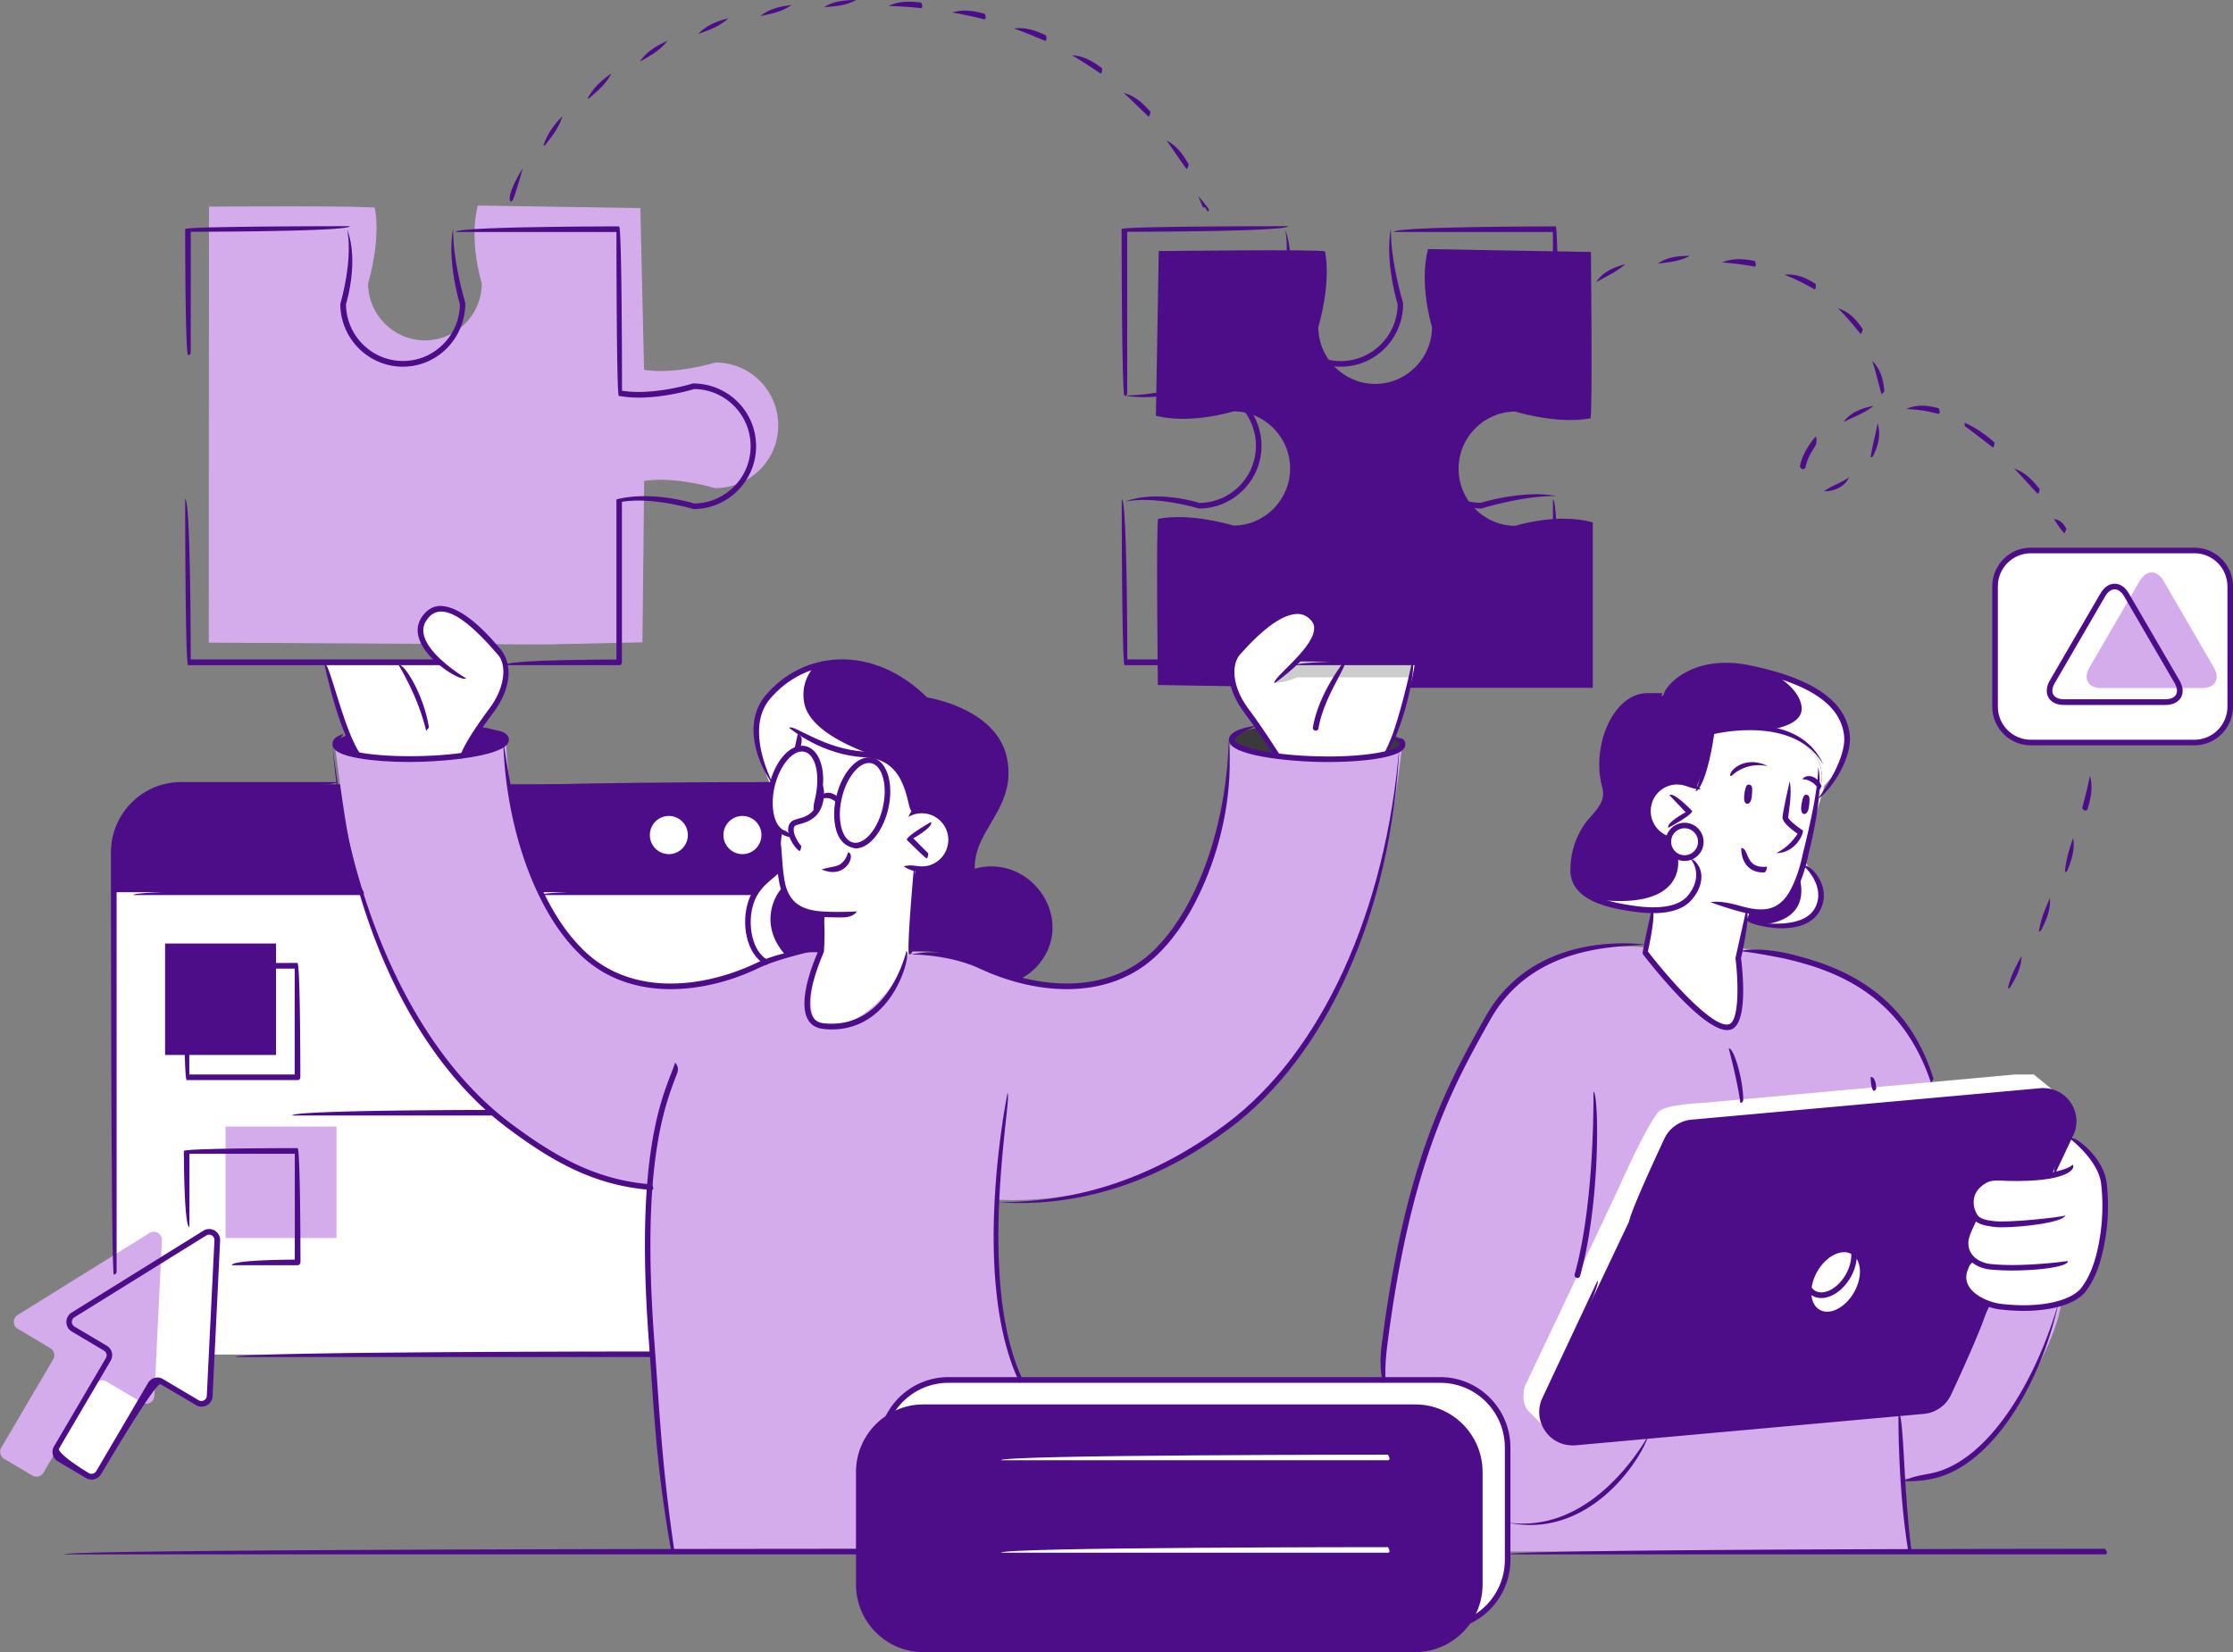 <svg xmlns="http://www.w3.org/2000/svg" width="427" height="316" fill="none"><rect width="100%" height="100%" fill="#808080" stroke="none"/><path fill="#fff" d="M419.526 142.202H388.96c-3.862 0-7.015-3.147-7.015-7.028v-23.036c0-3.881 3.132-7.028 7.015-7.028h30.566c3.862 0 6.994 3.147 6.994 7.028v23.036c0 3.881-3.132 7.028-6.994 7.028Zm-79.901-2.685s-10.126-1.448-12.047.461c0 0-2.004 8.854-2.902 9.861 0 0 .501.902-1.482 0-1.984-.902-8.978.377-8.978.377l-1.92 10.868-7.245 10.658s5.741 2.79 10 2.14c0 0 1.462-.336.961 1.426-.501 1.763-3.048 12.001-3.048 12.001s4.447 8.958 5.094 8.958c.626 0 3.194 1.28 4.447 1.91 1.273.629 4.468.629 5.721.629 1.273 0 6.367 0 6.367-1.28s2.548-4.469 1.9-5.748c-.626-1.28-3.173-8.959-3.173-8.959l-.543-1.405 1.127-5.161s-.208-1.28 1.838-.231c2.046 1.049 9.478 2.622 12.088-2.979 1.399-3.021-3.048-8.77-3.048-8.77l1.441-5.056 3.653-12.231-.626-8.309s-6.368-3.839-6.994-3.839c-.668.021-4.594 1.007-2.631 4.679ZM20.19 261.662l-8.603 14.665-.71 1.762.335.86 4.321 2.686 1.65.881 1.023.231 1.983-2.518 7.913-13.49 1.17-1.489.834-.903s2.15.462 1.942.672c-.209.231 5.282 3.126 5.282 3.126l1.629.629 1.127-.65.313-1.238.94-19.448-12.694-1.406-8.456 15.63Z"/><path fill="#fff" d="M154.352 163.119H21.922v95.962h132.43v-95.962Z"/><path fill="#4d0c88" d="M21.755 170.651h128.359l1.942-12.378-4.823-8.266H34.637s-10.189.545-12.569 10.322l-.313 10.322Z"/><path fill="#d4acec" d="M96.77 141.51s.501 18.399 6.41 28.763c5.908 10.364 11.316 17.875 23.55 18.379 12.235.482 19.918-7.364 30.608-6.63l17.224-.042s7.203.378 16.473 4.007c9.27 3.63 17.078 2.958 20.628 1.595 3.549-1.364 8.08-2.266 13.153-9.882s7.412-15.021 8.226-18.588c.835-3.567 2.192-12.735 2.192-16.91 0 0 7.308 3.357 17.162 2.979 9.855-.377 13.112-.314 15.763-2.79 0 0-2.171 19.91-5.512 29.435-3.34 9.525-8.998 25.134-17.162 33.358-8.163 8.224-15.784 15.903-29.48 20.623-13.696 4.7-25.367 3.63-25.367 3.63s-.689 14.371.585 20.896 3.424 12.944 3.424 12.944l10.711 33.505h-76.895s-3.507-26.225-4.008-41.33c-.501-15.106-.209-28.365-.209-28.365s-13.425-.629-26.286-11.329c-12.86-10.7-18.352-19.868-23.195-30.19-4.844-10.302-7.454-21.253-8.477-27.253-1.023-6.001-2.171-15.169-2.171-15.169s6.159 2.098 14.949 1.93c8.768-.168 16.953-1.531 17.704-3.566Zm40.086-72.171c-.229.042-7.725 2.35-13.696 1.405l-.71-30.945-31.087-.483c-1.67 6.504.5 14.015.772 14.917-.041 6-4.906 10.868-10.877 10.868-5.971 0-10.836-4.868-10.878-10.868.272-.902 2.422-8.413 1.295-14.476-.522-.44-31.714-.23-31.714-.23l-.042 83.395 60.86.335h3.862l18.206-.398.334-30.862c5.971-.944 13.467 1.343 13.529 1.364 6.744.02 12.11-5.371 12.11-12 0-6.63-5.366-12.022-11.964-12.022Z"/><path fill="#4d0c88" d="m304.216 48.191-31.151-.546c-1.67 6.504.501 14.015.773 14.917-.042 6-4.907 10.868-10.878 10.868s-10.835-4.868-10.877-10.868c.271-.902 2.443-8.413 1.294-14.476-.522-.44-31.797-.063-31.797-.063l-.543 31.512c6.472 1.574 13.947-.587 14.844-.86 5.972.042 10.815 4.93 10.815 10.93s-4.843 10.889-10.815 10.931c-.897-.273-8.372-2.455-14.406-1.3-.438.608-.062 31.784-.062 31.784l32.946.545h50.212V99.906c-6.473-1.783-13.947.399-14.845.672-5.971-.042-10.815-4.93-10.815-10.93s4.844-10.89 10.815-10.931c.898.273 8.372 2.433 14.406 1.3.418-.86.084-31.826.084-31.826Z"/><path fill="#fff" d="M264.819 143.755s5.031-10.197 5.741-17.078h-22.736s6.555-5.14 2.777-8.896c-3.779-3.755-13.049 6.043-13.676 6.84-.626.797-2.401 4.469-.605 7.721 1.775 3.251 7.787 12 7.787 12s17.997 1.804 20.712-.587Zm-176.671.692s7.098-10.343 7.537-11.392c.438-1.049 2.547-5.245-.063-8.161-2.61-2.917-6.2-6.924-8.456-7.679-2.275-.734-4.53-.923-6.075 1.175s-.188 5.287 2.985 8.287H62.113s3.925 13.973 6.054 17.392c.021 0 15.137 2.14 19.98.378Zm85.704 37.575 1.566-15.609s6.598-.357 6.598-5.749c0-5.391-5.512-5.811-7.036-5.643 0 0-1.503-6.483-3.8-8.602-2.318-2.098-5.888-1.888-8.205-2.392-2.318-.503-7.516-2.328-9.5-3.692 0 0-4.969 5.769-6.117 11.413-1.211 5.937 2.317 6.042 2.171 7.427-.626 5.455-1.315 13.133 3.028 14.392 4.342 1.238 5.157 1.343 5.157 1.343l-.794 6.797s-4.844 14.623 1.128 14.686c5.971.063 11.19-5.601 13.153-8.916 1.942-3.294 2.651-5.455 2.651-5.455Z"/><path fill="#4d0c88" d="M149.153 166.917s-4.822 1.279-5.971 7.301c-1.127 6 2.965 9.608 2.965 9.608s6.994-2.161 10.878-1.615l.689-7.28c-.021 0-8.519.398-8.561-8.014Zm25.054 15.105s4.573-.671 10.001 1.49c5.407 2.182 10.355 3.608 10.355 3.608s6.661-3.671 6.139-9.944c-.501-6.273-5.533-10.218-8.644-10.658-3.09-.42-5.846-.105-5.846-.105s-1.127-3.63 2.422-8.623c3.549-5.014 4.447-10.217 3.007-14.035-1.42-3.819-6.911-9.001-14.031-9.735l-1.106-.608s-5.783-6.148-13.216-6.63c-7.412-.483-14.719 2.685-17.475 7.972-2.756 5.287.397 13.092 1.399 15.232 0 0 1.921-3.21 2.443-4.343.334-.734 2.797-2.329 2.797-2.329l.981-2.979s3.696 3.168 8.581 3.525c4.886.356 7.725.86 9.918 3.797 2.233 2.979 2.463 7.595 2.463 7.595s1.858-.986 4.176.377c2.296 1.364 3.57 3.336 3.236 5.875-.334 2.538-3.278 5.203-6.765 4.741l-.835 15.777Zm-107.71-41.393 1.378 3.272s-3.215-.545-3.424-1.636c-.209-1.091 2.046-1.636 2.046-1.636Zm25.242-1.595-3.591 5.413s9.144-1.112 8.643-3.231c-.417-1.699-5.052-2.182-5.052-2.182Z"/><path fill="#3A3A3A" d="m266.384 140.88-1.733 3.378s3.383-.713 3.508-1.867-1.754-1.762-1.754-1.762l-.021.251Zm-22.318 3.462-3.821-5.119s-5.136.923-4.76 2.287c.417 1.363 8.581 2.832 8.581 2.832Z"/><path fill="#CCC" d="m270.539 126.677-22.506-.168-3.195 3.042c.167 0-1.336.986-1.336.986 1.253.189 3.027-.335 4.593-.986h21.546l.898-2.874Z"/><path fill="#fff" d="M131.95 159.552c0 2.245-1.816 4.071-4.05 4.071s-4.051-1.826-4.051-4.071c0-2.244 1.817-4.07 4.051-4.07 2.234.021 4.05 1.826 4.05 4.07Zm14.072 0c0 2.245-1.817 4.071-4.05 4.071-2.234 0-4.051-1.826-4.051-4.071 0-2.244 1.817-4.07 4.051-4.07 2.233.021 4.05 1.826 4.05 4.07Z"/><path fill="#4d0c88" d="M347.976 151.161s7.266-6.19 4.405-13.386c-2.004-5.035-7.662-7.175-13.341-8.916-5.679-1.741-10.418-1.93-14.113-.818-3.696 1.112-7.015 5.077-7.015 5.077s-4.635-1.259-6.995 1.615c-2.359 2.875-4.447 7.406-4.551 11.392-.104 3.987 1.503 6.483-.793 9.273-2.297 2.791-5.554 7.637-4.719 11.456.814 3.797 4.531 5.685 9.959 6.713 5.408 1.049 9.834.713 12.068-1.552 2.234-2.245 2.943-4.721.689-8.246 0 0-3.508 1.469-4.677-3.335 0 0-4.865-2.287-3.382-7.322 1.482-5.035 7.578-3.798 8.727-2.329 0 0 2.422-4.616 3.069-10.805 0 0 5.637-1.993 11.671-.377 6.013 1.594 10.877 5.349 8.998 11.56Z"/><path fill="#d4acec" d="m332.798 181.393-.313 1.363s1.252 13.595-1.65 13.637c-2.902.042-9.833-5.601-12.464-9.588-2.631-3.986-3.862-4.699-3.862-4.699v-.902s-7.684-.965-15.012 1.384c-7.328 2.35-12.798 6.357-21.003 22.932-8.184 16.574-9.395 28.05-10.627 32.686-1.232 4.637-3.863 20.791-3.195 25.743.669 4.951 6.514 28.763 23.614 32.812h76.643l-.897-14.035s11.086 2.308 20.502-12.462c9.416-14.77 9.604-21.022 9.604-21.022s-9.813 2.035-13.675.21c-3.863-1.826-11.233-42.946-11.233-42.946s-4.196-23.078-36.432-25.113Z"/><path fill="#4d0c88" d="m392.488 224.339 4.03-9.064s.313-5.454-4.385-6.441l-68.605 5.623s-3.863.273-5.491 5.035l-22.757 48.17s-1.9 7.364 5.01 8.245l68.042-6.126s2.902-.063 4.26-3.461l19.896-41.981Z"/><path fill="#fff" d="m392.739 208.667-3.821-3.147h-3.632l-59.378 5.412s-7.098.273-8.602 1.574c-1.482 1.301-5.136 8.853-7.244 13.532-2.109 4.699-18.478 39.128-18.478 39.128s-.939 2.916.668 4.699l2.819 2.832s-.772-2.769.438-5.349c1.211-2.581 24.365-51.296 24.365-51.296s2.986-1.427 7.37-1.7c4.406-.273 63.178-5.664 63.178-5.664h2.317v-.021Zm-117.294 102.78h-94.097c-7.078 0-12.861-5.811-12.861-12.923v-21.526c0-7.112 5.783-12.923 12.861-12.923h94.097c7.078 0 12.861 5.811 12.861 12.923v21.526c0 7.112-5.783 12.923-12.861 12.923Zm72.072-68.268c-1.691 2.937-1.503 6.231.438 7.343 1.921 1.112 4.865-.357 6.556-3.294 1.691-2.937 1.503-6.231-.417-7.343-1.942-1.133-4.886.356-6.577 3.294ZM325.24 161c0 1.721-1.399 3.126-3.111 3.126-1.712 0-3.111-1.405-3.111-3.126 0-1.72 1.399-3.126 3.111-3.126 1.712.021 3.111 1.406 3.111 3.126Z"/><path fill="#4d0c88" d="M345.346 165.28s5.783 6.378.751 10.28c-5.031 3.902-12.088.525-12.088.525l.626-1.826s4.865.273 6.66-1.657c1.796-1.909 4.051-7.322 4.051-7.322Z"/><path fill="#d4acec" d="m3.361 251.529 25.221-15.693c1.065-.672 2.443.146 2.38 1.405l-1.44 29.75a1.573 1.573 0 0 1-2.36 1.28l-6.806-4.029a1.554 1.554 0 0 0-2.13.546L8.31 281.677a1.54 1.54 0 0 1-2.13.545l-5.387-3.189a1.555 1.555 0 0 1-.542-2.14l9.917-16.888c.438-.735.188-1.7-.543-2.14l-6.18-3.672a1.541 1.541 0 0 1-.084-2.664Zm60.986-36.044H43.134v21.316h21.213v-21.316Z"/><path fill="#4d0c88" d="M52.78 180.47H31.568v21.315H52.78V180.47Z"/><path fill="#d4acec" d="M413.721 111.11c-1.252-2.161-3.298-2.161-4.551 0l-9.625 16.574c-1.253 2.161-.25 3.923 2.234 3.923h19.333c2.485 0 3.487-1.762 2.234-3.923l-9.625-16.574Z"/><path fill="#fff" d="M153.789 134.46c-.543-2.916.438-5.182 1.774-6.839-4.322 1.238-7.954 3.755-9.708 7.133-2.756 5.287.397 13.092 1.399 15.232 0 0 1.92-3.21 2.442-4.343.334-.734 2.798-2.329 2.798-2.329l.981-2.979s3.696 3.168 8.581 3.525c3.069.23 5.324.503 7.12 1.405.459-.126-14.072-3.755-15.387-10.805Zm-4.197 35.331a9.69 9.69 0 0 1-.418-2.874s-4.822 1.279-5.971 7.301c-1.148 6 2.944 9.608 2.944 9.608s2.693-.629 4.197-.986c-5.178-5.664-2.464-11.287-.752-13.049Zm198.384-18.63s7.266-6.19 4.406-13.386c-2.005-5.035-7.663-7.175-13.342-8.916 2.443 1.406 4.865 3.42 5.408 5.958.584 2.728-2.213 4.07-5.721 4.721 6.264 1.657 11.128 5.412 9.249 11.623Zm-24.427 12.629s-1.441.609-2.798-.251c.585 2.454.355 10.07-14.489 8.622.522.126 3.967 1.301 4.551 1.427 5.408 1.049 9.834.713 12.068-1.552 2.213-2.266 2.923-4.721.668-8.246Zm21.797 1.49s-.501 1.196-1.211 2.665c.605 2.349 1.357 8.245-7.746 8.979 2.505.671 6.514 1.133 9.687-1.364 5.032-3.902-.73-10.28-.73-10.28Z"/><path fill="#4d0c88" d="M270.643 316h-94.097c-7.078 0-12.861-5.811-12.861-12.924v-21.525c0-7.112 5.783-12.924 12.861-12.924h94.097c7.078 0 12.861 5.812 12.861 12.924v21.525c0 7.113-5.804 12.924-12.861 12.924Z"/><path fill="#fff" d="m395.892 217.142-3.383 7.197s-3.695.692-6.806.986c-3.132.272-6.952-.965-8.372 2.727-1.399 3.672.814 5.098.814 5.098s-4.718 4.91-.605 7.973c0 0-4.781 3.671.355 6.881 5.136 3.21 14.907 1.741 17.203.923 2.297-.818 6.326-3.965 6.89-11.623.564-7.657.501-11.707-.793-14.224-1.274-2.539-5.303-5.938-5.303-5.938Z"/><path fill="#4d0c88" d="M128.463 297.307c-2.505-13.826-3.152-23.33-3.862-33.379-.167-2.371-.334-4.805-.522-7.343-2.526-33.652 1.9-45.149 4.28-51.317.292-.734.543-1.406.752-2.035.793.986.522 1.678.229 2.433-2.338 6.085-6.723 17.435-4.217 50.856.188 2.538.355 4.972.522 7.343.689 10.028 1.357 19.49 3.319 32.833-.459.609-.48.609-.501.609Zm24.031-153.573c-.397-.063-.584-.357-.522-.651.543-2.559.564-2.622.585-2.664 1.002.398.814 1.196.459 2.895a.518.518 0 0 1-.522.42Zm8.122 31.742c-1.065 0-2.109-.021-2.965-.063-1.211-.042-3.027-.209-4.656-.965-2.15-1.007-3.466-2.853-3.988-5.685-.626-3.252-.459-6.21-.02-9.63.647 3.462.48 6.315 1.064 9.441.46 2.455 1.587 4.07 3.403 4.909 1.107.525 2.464.797 4.239.881 1.774.084 4.363.084 6.201-.042-.898 1.133-2.088 1.154-3.278 1.154Zm15.679-8.685c-1.503-.084-2.589-.462-3.487-1.091 1.358-.357 2.234-.042 3.153 0 2.756.209 5.178-1.931 5.366-4.742a5.031 5.031 0 0 0-1.253-3.671 4.993 4.993 0 0 0-3.466-1.721 5.094 5.094 0 0 0-2.881.672c.522-1.553 1.712-1.826 2.944-1.763a6.015 6.015 0 0 1 4.196 2.077 6.092 6.092 0 0 1 1.504 4.448c-.188 3.294-2.882 5.791-6.076 5.791Z"/><path fill="#4d0c88" d="M177.151 164.168c-.376-.168-3.758-3.546-3.758-3.546.125-.86 4.635-3.398 4.635-3.398.522.944-3.382 3.126-3.382 3.126l2.86 2.874c-.083.881-.23.944-.355.944Zm-18.08 32.729a11.78 11.78 0 0 1-1.691-.105c-1.337-.147-2.318-.755-2.903-1.825-2.108-3.735 1.545-12.064 2.005-13.071l.522-7.028c1.064.084.543 7.196.543 7.196-.084.273-4.051 8.937-2.13 12.378.418.755 1.107 1.175 2.088 1.28 12.339 1.322 15.784-13.679 15.825-13.826 1.003.399-2.338 15.001-14.259 15.001Zm.188-30.106c-.668 0-1.378-.168-2.151-.483 1.566-.503 2.547-.482 3.341-.881 1.336-.692 1.733-2.413 1.733-2.434 1.023.336.522 2.476-1.253 3.399-.501.273-1.065.399-1.67.399Z"/><path fill="#4d0c88" d="M173.852 182.547c-.542-.588.877-16.197.877-16.197 1.065.105-.334 15.714-.334 15.714a.56.56 0 0 1-.543.483Zm-45.597 6.65c-6.368 0-12.694-1.93-17.684-6.965-3.466-3.483-6.305-7.952-8.727-13.637-3.383-7.993-5.387-17.602-5.617-27.064 1.316 9.294 3.278 18.777 6.598 26.644 2.359 5.56 5.136 9.924 8.497 13.302 9.187 9.273 23.175 7.51 33.197 2.769 3.695-1.741 7.892-2.665 12.464-2.748-4.405 1.153-8.456 2.035-12.026 3.713-4.927 2.371-10.836 3.986-16.702 3.986Zm-3.654 38.414c-10.732-.797-18.728-5.266-27.413-11.748-18.52-13.784-31.088-41.247-33.614-73.43 3.57 31.805 15.972 58.954 34.261 72.57 8.539 6.356 16.369 10.762 26.808 11.538.48.861.229 1.07-.042 1.07Zm-36.558-82.472c-.417-.86 2.36-5.371 5.533-9.609 3.194-4.279 3.236-8.496 1.65-10.28-2.38-2.727-7.433-8.518-11.087-8.266-1.044.063-1.9.63-2.61 1.7-.563.839-.71 1.741-.48 2.748.96 4.133 7.996 8.266 8.08 8.308-.835.755-8.038-3.483-9.124-8.056-.313-1.301-.104-2.518.626-3.609.898-1.364 2.046-2.098 3.445-2.182 4.468 0 9.354 5.623 11.462 8.078 2.715 3.063 2.067 7.951-1.106 12.189-3.132 4.196-5.909 8.665-5.93 8.707a.503.503 0 0 1-.459.272Z"/><path fill="#4d0c88" d="M78.251 145.748c-3.528 0-6.806-.231-9.395-.672-3.528-.587-5.261-1.468-5.282-2.664-.02-1.091.73-1.553 2.13-2.056-1.086 1.51-1.065 1.783-1.065 2.014 0 .252.814 1.028 4.405 1.615 3.07.525 7.14.735 11.462.63 10.23-.273 15.742-2.203 15.722-3.105 0-.105-.168-1.112-4.719-1.763 3.925-.524 5.762.378 5.804 1.742.084 2.958-10.94 4.049-16.765 4.217-.773.021-1.545.042-2.297.042Zm3.236-5.98c-1.544-6.629-5.26-12.546-5.282-12.609 1.065-.335 4.781 5.581 5.825 11.98-.5.629-.522.629-.543.629Zm122.514 49.429c-5.867 0-11.776-1.636-16.724-3.965-3.382-1.594-8.268-2.602-13.07-2.685 4.969-.987 10.022.042 13.529 1.699 10.022 4.741 24.01 6.483 33.197-2.769 3.361-3.399 6.138-7.742 8.497-13.302 3.341-7.867 5.303-17.35 5.533-26.665.835 9.483-1.169 19.092-4.552 27.106-2.401 5.685-5.261 10.154-8.727 13.637-4.969 5.014-11.295 6.944-17.683 6.944Zm-9.103 40.911c-1.42 0-2.84-.042-4.28-.147 15.554 0 29.855-4.552 43.823-14.958 18.268-13.616 30.67-40.764 33.175-72.654-1.461 32.267-14.03 59.73-32.549 73.514-12.673 9.462-26.181 14.245-40.169 14.245Zm49.335-84.969c-.481-.293-3.257-4.762-6.389-8.958-3.153-4.238-3.821-9.126-1.587-11.644 1.858-2.098 7.287-8.182 11.838-8.182 1.441.021 2.61.587 3.508 1.699.626.755.856 1.637.73 2.644-.584 4.342-8.288 9.755-8.601 9.965-.543-.944 7.015-6.252 7.537-10.112.104-.714-.063-1.301-.481-1.804-.73-.861-1.586-1.301-2.63-1.322-2.777 0-6.452 2.601-11.024 7.741-1.67 1.868-1.628 6.085 1.566 10.364 3.153 4.238 5.95 8.749 5.992 8.791-.271.797-.355.818-.459.818Z"/><path fill="#4d0c88" d="M254.024 145.748c-.751 0-1.503 0-2.275-.021-5.825-.168-16.849-1.238-16.765-4.217.041-1.343 1.879-2.266 5.658-2.791-4.427 1.721-4.573 2.728-4.573 2.833-.021.902 5.512 2.832 15.722 3.105 4.342.126 8.393-.105 11.462-.63 3.591-.608 4.384-1.384 4.405-1.615 0-.252.021-.504-1.42-1.007 1.754-.525 2.526-.042 2.485 1.028-.021 1.196-1.754 2.056-5.282 2.664-2.61.42-5.888.651-9.417.651Zm-103.096 14.35c-3.654-.755-4.948-5.056-3.821-9.903 1.128-4.846 4.176-8.119 6.953-7.468 2.777.65 4.071 4.951 2.944 9.797-.397 1.784-.543 2.413-1.274 3.546-.271-1.553-.167-2.056.125-3.294 1.065-4.595.084-8.497-2.046-8.979-2.108-.504-4.718 2.559-5.679 6.65-.96 4.112.021 7.994 2.151 8.497 1.232.923.981 1.154.647 1.154Zm12.652 2.182c-2.108-.399-3.152-1.658-3.695-3.567-.501-1.804-.501-4.049.021-6.294.522-2.245 1.503-4.259 2.756-5.664 1.336-1.49 2.818-2.119 4.217-1.805 1.378.315 2.443 1.574 2.986 3.483.501 1.804.501 4.049-.021 6.294-.522 2.245-1.503 4.259-2.756 5.665-1.107 1.238-2.318 1.888-3.508 1.888Zm2.589-16.343c-.877 0-1.816.524-2.693 1.531-1.127 1.259-2.025 3.105-2.505 5.182-.481 2.077-.501 4.133-.042 5.77.417 1.531 1.211 2.496 2.192 2.727.981.231 2.109-.294 3.174-1.469 1.127-1.258 2.025-3.105 2.505-5.182.48-2.077.501-4.133.042-5.769-.418-1.532-1.211-2.497-2.193-2.728a1.928 1.928 0 0 0-.48-.062Z"/><path fill="#4d0c88" d="M160.302 153.804c-1.941-1.951-3.34-.881-3.507-.755.104-1.49 2.088-2.203 3.904-.126-.146.839-.271.881-.397.881Zm204.857 129.509c-.397 0-.772-.021-1.148-.042 1.837-.965 3.633-1.112 5.449-1.51 10.961-2.371 20.043-18.106 24.177-32.666-3.194 15.147-12.569 31.239-23.968 33.715a20.686 20.686 0 0 1-4.51.503Zm-72.531 8.371c-1.42 0-2.902-.147-4.447-.482 14.845 2.161 24.428-12.148 27.016-16.616-1.482 4.699-9.791 17.098-22.569 17.098Zm-28.206-27.19c-.647-3.189-.459-5.266-.146-7.783 4.509-34.995 12.61-49.45 19.75-62.185 8.456-15.105 25.493-14.434 30.545-13.868-4.969.525-21.462-.126-29.605 14.393-7.099 12.671-15.137 27.022-19.625 61.807-.314 2.433-.502 4.468-.397 7.07-.501.566-.501.566-.522.566Zm104.808-57.443c-5.574-16.679-17.955-21.441-28.185-23.749-.042 0-5.617-1.154-8.31-1.364 2.86-.86 8.31.252 8.539.294 10.502 2.392 23.238 7.28 28.457 24.106-.397.692-.438.713-.501.713Zm-32.549-32.057c-1.044 0-2.213-.168-3.549-.525-1.754-.461-4.28-1.238-6.034-1.909 2.088-.336 4.593.42 6.305.881 1.733.462 3.09.588 4.301.441 1.984-.273 3.508-1.469 4.677-3.672 1.044-1.951 1.816-4.238 2.422-7.196.042-.147 3.027-11.623 2.86-16.364 1.232 4.846-1.691 16.133-1.816 16.616-.627 3.021-1.441 5.392-2.527 7.448-1.336 2.538-3.131 3.923-5.49 4.238-.355.021-.752.042-1.149.042Zm-17.809-14.015c-3.174-1.07-4.865-4.175-4.134-7.28a6.106 6.106 0 0 1 2.756-3.818c1.399-.86 3.027-1.133 4.635-.735a6.231 6.231 0 0 1 3.09 1.826c-1.482-.021-2.359-.546-3.341-.777a5.003 5.003 0 0 0-3.82.609c-1.149.713-1.963 1.825-2.255 3.147a5.062 5.062 0 0 0 3.257 5.979c.25.902.042 1.049-.188 1.049Z"/><path fill="#4d0c88" d="M318.997 158.273c-.25-1.007 3.341-2.916 3.341-2.916l-3.09-3.252c.772-.735 4.343 3.021 4.343 3.021-.126.839-4.343 3.084-4.343 3.084a.555.555 0 0 1-.251.063Zm-17.37 86.185c-.439-.105-.606-.398-.522-.692 3.925-13.973 3.591-34.764 3.591-34.974 1.065.189 1.419 21.148-2.547 35.268a.54.54 0 0 1-.522.398Zm35.576-77.583c-1.19 0-2.15-.336-2.881-1.028-1.462-1.364-1.357-3.567-1.357-3.651 1.065.063 1.002 1.867 2.088 2.874.647.609 1.607.839 2.839.693-.146 1.091-.418 1.112-.689 1.112Zm-36.537 109.578c-2.067 0-3.967-.986-5.178-2.728a6.32 6.32 0 0 1-.542-6.357l10.522-22.385c.961.461-9.562 22.847-9.562 22.847a5.279 5.279 0 0 0 .438 5.287 5.2 5.2 0 0 0 4.782 2.245l66.705-6.021a5.274 5.274 0 0 0 4.28-3.001l7.83-16.658c.96.462-6.869 17.12-6.869 17.12a6.375 6.375 0 0 1-5.157 3.63l-66.706 6.021h-.543Zm10.878-42.569c-.48-.776 6.723-16.091 6.723-16.091a6.372 6.372 0 0 1 5.156-3.63l66.727-6.021c2.255-.189 4.447.797 5.762 2.686 1.316 1.888 1.524 4.279.522 6.356l-3.465 7.364c-.961-.461 2.484-7.825 2.484-7.825a5.278 5.278 0 0 0-.438-5.287c-1.086-1.574-2.84-2.413-4.781-2.245l-66.706 6.021a5.275 5.275 0 0 0-4.28 3l-7.203 15.316c-.105.231-.292.356-.501.356Zm12.673-82.577c1.482-3.168 2.526-11.329 2.547-11.413.564-.503 17.078-4.72 21.964 6.483-5.115-9.084-18.603-6.504-20.941-5.979-.23 1.678-1.294 8.455-3.132 10.7a.582.582 0 0 1-.438.209Z"/><path fill="#4d0c88" d="M316.137 174.658c-1.169 0-2.422-.105-3.8-.294-4.572-.629-10.001-1.867-11.608-5.664-.459-1.049-.459-2.224-.418-3 .167-3.399 1.441-6.714 3.529-9.106 2.025-2.286 3.215-3.629 2.505-6.189-1.273-4.741-.188-10.679 2.672-14.434 1.692-2.224 3.8-3.399 6.076-3.399h2.798c0 1.07-2.798 1.07-2.798 1.07-2.464 0-4.196 1.616-5.24 2.958-2.631 3.441-3.675 9.127-2.485 13.491.835 3.126-.626 4.804-2.338 6.734-2.318 2.644-3.508 5.728-3.675 8.896-.021.671-.042 1.678.334 2.517 1.399 3.294 6.493 4.406 10.773 5.014 5.157.735 8.623.063 10.314-1.972 2.276-2.727 1.796-5.622.355-7.154 2.526 1.133 3.174 4.616.459 7.847-1.44 1.783-3.946 2.685-7.453 2.685Zm48.792 122.208c-2.067-12.462-1.9-26.455-1.9-26.602 1.065.147.919 14.077 2.443 25.994-.501.608-.522.608-.543.608Zm-24.197-119.313c-2.443 0-4.907-.566-6.535-1.258 3.653.398 10.877 1.321 12.923-2.728 2.025-4.028-1.962-7.72-2.129-7.867.772-.756 5.491 3.587 3.09 8.35-1.336 2.622-4.322 3.503-7.349 3.503Zm46.203 73.178c-1.42 0-2.923-.084-4.468-.272-3.278-.378-7.955-2.749-7.516-6.651.146-1.322.898-2.434 2.088-3.084-.355 1.427-.919 2.245-1.023 3.21-.355 3.273 4.113 5.161 6.576 5.455 8.268.965 13.675-.84 15.387-3.042 1.274-1.658 2.255-3.819 2.944-6.609 1.065-4.28 1.378-9.021.856-13.343-.543-4.595-6.159-8.77-6.221-8.812.876-.692 6.701 3.651 7.286 8.686a38.61 38.61 0 0 1-.898 13.742c-.73 2.958-1.753 5.245-3.131 7.028-1.838 2.35-6.285 3.692-11.88 3.692Z"/><path fill="#4d0c88" d="M382.822 234.745c-.585 0-1.086-.021-1.42-.063-1.587-.21-3.382-.441-4.175-1.721-.919-1.468-1.128-3.168-.606-4.678.439-1.238 1.399-2.266 2.798-3.021 1.211-.651 2.484-.588 3.716-.525 11.274.294 13.216-1.951 13.216-1.972.668.902-1.357 3.378-12.422 3.105-2.005-.105-3.07-.168-4.009.336-1.169.629-1.942 1.468-2.297 2.434-.417 1.174-.25 2.538.501 3.734.522.839 2.026 1.049 3.028 1.175 2.714.398 12.923-.714 13.821-1.07-.626 1.405-8.456 2.266-12.151 2.266Zm-24.574-26.099c-.542-.546-.542-2.665-.542-2.665 1.064 0 1.064 2.119 1.064 2.119 0 .315-.229.546-.522.546Z"/><path fill="#4d0c88" d="M384.743 243.011c-1.42 0-2.84-.063-4.155-.189-2.735-.273-5.533-2.119-5.241-5.497.147-1.636 1.232-3.357 2.777-4.406-.668 1.763-1.586 3.21-1.712 4.511-.229 2.665 2.046 4.112 4.28 4.343 6.138.65 14.657-.567 14.74-.567.063 1.049-5.324 1.805-10.689 1.805Zm-36.454 5.266c-.605 0-1.19-.147-1.712-.441-2.171-1.259-2.463-4.888-.626-8.077 1.837-3.189 5.094-4.763 7.286-3.504 2.172 1.259 2.464 4.889.627 8.077-.877 1.511-2.088 2.728-3.403 3.378-.752.378-1.483.567-2.172.567Zm-1.399-7.994c-1.545 2.686-1.44 5.644.23 6.609.773.441 1.775.399 2.86-.147 1.149-.566 2.193-1.636 2.965-2.958 1.503-2.643 1.399-5.665-.23-6.609-1.67-.965-4.3.42-5.825 3.105Zm-16.619-43.26c-4.885 0-14.969-13.029-16.159-14.581-.105-.441 1.733-8.497 1.733-8.497 1.044.231-.731 8.035-.731 8.035 4.593 5.979 12.756 14.917 15.554 13.91 1.858-.651 1.817-7.763 1.19-12.609.021-.189 2.025-9.043 2.025-9.043 1.044.252-.96 9.001-.96 9.001.292 2.308 1.399 12.525-1.9 13.679-.25.063-.501.105-.752.105Zm-7.056-60.423c-.23-.063-3.988-1.888-3.988-1.888.459-.965 4.217.86 4.217.86.147.903-.041 1.028-.229 1.028Zm79.358 160.707H288.306c0-1.07 114.267-1.07 114.267-1.07.521.839.292 1.07 0 1.07Zm-234.086 0H12.235c0-1.07 156.252-1.07 156.252-1.07.543.839.292 1.07 0 1.07Zm177.046-145.265c-.417-.105-.73.042-1.002 1.573-.313 1.7.105 2.056.501 2.077.376.021.815-.461.919-1.699.125-1.238.146-1.804-.418-1.951Zm-10.981-1.951c-.418-.105-.731.062-.961 1.594-.25 1.72.167 2.056.543 2.056.376.021.814-.482.877-1.72.104-1.238.104-1.805-.459-1.93ZM17.517 282.999c-.355 0-.731-.084-1.065-.294l-5.387-3.189c-.48-.294-.835-.734-.96-1.28a2.035 2.035 0 0 1 .23-1.594l9.917-16.889a1.03 1.03 0 0 0-.355-1.406l-6.18-3.671a2.09 2.09 0 0 1-1.023-1.784c0-.755.355-1.426.981-1.825l25.221-15.672a2.073 2.073 0 0 1 2.171-.021 2.096 2.096 0 0 1 1.023 1.909l-1.44 29.771c-.042.755-.439 1.405-1.107 1.741a2.077 2.077 0 0 1-2.067-.042l-6.827-4.028c-1.399.357-11.316 17.246-11.316 17.246a2.151 2.151 0 0 1-1.816 1.028Zm-3.299-31.03c-.313.189-.48.525-.48.881 0 .357.188.693.5.882l6.18 3.671a2.08 2.08 0 0 1 .732 2.874l-9.918 16.889c.355 1.406 5.763 4.595 5.763 4.595a1.04 1.04 0 0 0 1.399-.357l9.917-16.889c.292-.482.73-.839 1.273-.965a2.008 2.008 0 0 1 1.587.231l6.827 4.049a1.028 1.028 0 0 0 1.545-.839l1.462-29.75a1.023 1.023 0 0 0-.501-.944 1.023 1.023 0 0 0-1.065.021l-25.221 15.651Zm399.817-117.131h-19.333c-1.399 0-2.464-.503-2.986-1.426-.522-.924-.418-2.098.292-3.315l9.625-16.554c.71-1.216 1.67-1.888 2.735-1.888s2.046.672 2.735 1.888l9.646 16.575c.71 1.216.814 2.391.292 3.314-.543.903-1.587 1.406-3.006 1.406Zm-9.667-22.113c-.668 0-1.315.483-1.816 1.343l-9.625 16.574c-.501.881-.606 1.658-.272 2.224.314.566 1.044.881 2.047.881h19.333c1.002 0 1.733-.315 2.067-.881.313-.566.229-1.364-.272-2.224l-9.645-16.574c-.502-.86-1.149-1.343-1.817-1.343ZM77.04 70.136c-6.597 0-11.963-5.392-11.963-12.021.042-.231 2.443-8.14 1.316-14.204 2.192 5.853.041 13.364-.23 14.266.042 6 4.906 10.868 10.898 10.868 5.971 0 10.836-4.867 10.878-10.868-.272-.902-2.422-8.413-1.295-14.476-.083 6.252 2.318 14.162 2.339 14.246 0 6.797-5.366 12.189-11.943 12.189Z"/><path fill="#4d0c88" d="M118.421 127.222h-21.88c0-1.07 21.337-1.07 21.337-1.07v-30.63c6.472-1.658 13.947.503 14.844.776 5.972-.042 10.815-4.93 10.815-10.952 0-6-4.843-10.888-10.815-10.93-.897.273-8.372 2.455-14.405 1.3-.439-.524-.439-31.343-.439-31.343H87.145c0-1.07 31.255-1.07 31.255-1.07.543.545.543 31.428.543 31.428 5.971.965 13.466-1.343 13.529-1.385 6.744-.021 12.109 5.37 12.109 12s-5.365 12.022-11.963 12.022c-.23-.042-7.746-2.35-13.696-1.385v30.715a.5.5 0 0 1-.501.524Zm-34.553 0H35.952c-.543-.545-.543-31.784-.543-31.784 1.065 0 1.065 30.693 1.065 30.693h47.373c.563.84.313 1.091.02 1.091Zm-47.916-59.31c-.543-.545-.543-24.106-.543-24.106.543-.545 31.485-.545 31.485-.545 0 1.07-30.42 1.07-30.42 1.07v23.015a.517.517 0 0 1-.522.566Zm220.453 2.224c-6.598 0-11.963-5.392-11.963-12.022.041-.23 2.442-8.14 1.315-14.203 2.192 5.853.021 13.364-.251 14.287.042 6 4.907 10.868 10.878 10.868s10.836-4.867 10.877-10.868c-.271-.902-2.422-8.413-1.294-14.476-.084 6.252 2.317 14.162 2.338 14.246.063 6.776-5.303 12.168-11.9 12.168Zm-27.142 27.127c-.23-.042-8.122-2.476-14.134-1.322 5.845-2.203 13.299-.042 14.218.252 5.971-.042 10.814-4.93 10.814-10.93s-4.843-10.89-10.814-10.931c-.898.273-8.393 2.434-14.406 1.3 6.242.085 14.092-2.328 14.176-2.349 6.744-.021 12.109 5.37 12.109 12 0 6.588-5.365 11.98-11.963 11.98Zm53.991 0c-6.598 0-11.963-5.392-11.963-12.022s5.365-12.021 11.963-12.021c.23.042 8.122 2.476 14.134 1.322-5.825 2.203-13.32.042-14.218-.231-5.971.042-10.814 4.93-10.814 10.93s4.843 10.89 10.814 10.931c.898-.273 8.393-2.455 14.406-1.3-6.242-.085-14.092 2.328-14.176 2.35-.021.041-.083.041-.146.041Z"/><path fill="#4d0c88" d="M215.024 75.696c-.543-.546-.543-31.89-.543-31.89.543-.545 31.798-.545 31.798-.545 0 1.07-30.733 1.07-30.733 1.07v30.82a.511.511 0 0 1-.522.545Zm20.711 51.526h-20.69c-.543-.545-.543-31.721-.543-31.721 1.065 0 1.065 30.63 1.065 30.63h20.168c.522.84.293 1.091 0 1.091Zm47.999 0h-35.91c0-1.07 35.91-1.07 35.91-1.07.522.819.292 1.07 0 1.07Zm13.759-7.049c-.543-.545-.543-24.651-.543-24.651 1.065 0 1.065 24.106 1.065 24.106a.523.523 0 0 1-.522.545Zm0-44.855c-.543-.546-.543-30.945-.543-30.945h-30.419c0-1.07 30.962-1.07 30.962-1.07.543.545.543 31.49.543 31.49 0 .273-.251.525-.543.525ZM68.418 144.971c-3.78-5.098-6.305-17.665-6.43-18.189 1.085-.084 3.653 12.672 6.868 17.35-.23.818-.334.839-.438.839Z"/><path fill="#4d0c88" d="M251.582 139.768c-.376-.063-.585-.335-.522-.629 1.044-6.42 5.887-12.546 6.096-12.798.794.735-4.029 6.84-5.031 12.966a.541.541 0 0 1-.543.461Zm13.069 4.763c2.777-5.518 5.345-17.833 5.366-17.959.94.734-1.587 12.882-4.927 17.728a.543.543 0 0 1-.439.231Zm-69.67 119.963c-9.562-19.889-2.401-55.051-2.317-55.408.981.567-6.118 35.372 2.818 54.632-.334.755-.417.776-.501.776Z"/><path fill="#4d0c88" d="M275.445 311.804h-94.097c-7.391 0-13.404-6.042-13.404-13.469v-21.463c0-7.426 6.013-13.469 13.404-13.469h94.077c7.39 0 13.403 6.043 13.403 13.469v21.463c0 7.427-5.992 13.469-13.383 13.469Zm-94.097-47.31c-6.807 0-12.318 5.56-12.318 12.378v21.463c0 6.839 5.532 12.399 12.318 12.399h94.077c6.806 0 12.339-5.56 12.339-12.399v-21.463c0-6.839-5.533-12.378-12.339-12.378h-94.077Zm-56.497-4.93H44.992c0-1.07 79.859-1.07 79.859-1.07.543.839.293 1.07 0 1.07ZM21.755 243.787c-.543-.545-.543-80.731-.543-80.731 0-7.427 6.013-13.469 13.404-13.469h29.898c0 1.07-29.898 1.07-29.898 1.07-6.806 0-12.318 5.56-12.318 12.378v80.207c0 .314-.23.545-.543.545Zm125.561-93.13h-49.71c0-1.07 49.71-1.07 49.71-1.07.522.839.293 1.07 0 1.07Zm38.562 16.113c-.689-4.175 1.023-7.05 2.652-9.819 1.962-3.294 3.967-6.714 3.006-11.644-1.733-8.832-14.448-10.846-14.594-10.867-5.052-4.931-10.856-7.469-16.598-7.218-5.073.189-9.708 2.476-13.069 6.42-4.155 4.889-1.316 12.609.751 16.763-3.633-4.888-5.908-12.378-1.566-17.476 3.55-4.175 8.477-6.588 13.842-6.798 5.972-.23 12.026 2.35 16.974 7.26 1.671.293 13.509 2.622 15.304 11.706 1.044 5.329-1.086 8.917-3.132 12.399-1.628 2.77-3.173 5.371-3.048 8.707-.501.567-.522.567-.522.567Z"/><path fill="#4d0c88" d="M194.021 187.645c2.964-2.266 5.386-5.224 6.013-8.56.73-3.986-1.211-8.266-4.844-10.616-3.32-2.182-7.85-2.434-12.068-.734 4.155-2.833 9.041-2.518 12.673-.168 3.988 2.601 6.118 7.301 5.303 11.728-.668 3.713-3.361 6.965-6.869 8.329-.083 0-.146.021-.208.021Zm-47.561-3.084c-3.841-2.014-4.76-8.057-3.34-12.253 1.482-4.384 5.804-5.874 5.992-5.937.292 1.028-3.654 2.413-4.969 6.294-1.42 4.196-.188 9.399 2.568 10.889.125.902-.063 1.007-.251 1.007Zm28.248-28.764c-.647-.797-.772-1.343-.918-1.951-.376-1.636-.919-3.86-2.13-5.665-1.419-2.098-3.507-3.189-6.326-3.335-8.121-.399-14.176-5.413-14.427-5.644.752-.776 6.744 4.175 14.49 4.553 3.132.146 5.553 1.426 7.161 3.797 1.336 1.972 1.9 4.322 2.297 6.021.146.588.25 1.091.396 1.49-.417.734-.48.734-.543.734Zm-21.859 6.965c-.48-.251-2.276-2.265-2.13-4.3.105-1.385 1.065-1.637 1.984-1.889.731-.188 1.545-.398 2.401-1.133 1.879-1.594 1.691-5.748 1.691-5.79 1.086.147 1.273 4.679-1.002 6.609-1.044.881-2.067 1.154-2.819 1.363-.981.252-1.148.357-1.19.923-.104 1.574 1.441 3.294 1.462 3.315-.147.86-.272.902-.397.902Z"/><path fill="#4d0c88" d="M144.059 171.196H103.41c0-1.07 40.67-1.07 40.67-1.07.522.819.292 1.07-.021 1.07Zm-74.806 0h-43.74c0-1.07 43.76-1.07 43.76-1.07.523.819.293 1.07-.02 1.07Zm72.719-6.755c-2.589 0-4.698-2.119-4.698-4.721 0-2.601 2.109-4.72 4.698-4.72 2.588 0 4.697 2.119 4.697 4.72a4.69 4.69 0 0 1-4.697 4.721Zm0-8.371c-2.005 0-3.633 1.636-3.633 3.65 0 2.014 1.628 3.651 3.633 3.651 2.004 0 3.632-1.637 3.632-3.651s-1.628-3.65-3.632-3.65Zm-14.072 8.371c-2.589 0-4.698-2.119-4.698-4.721 0-2.601 2.109-4.72 4.698-4.72 2.589 0 4.697 2.119 4.697 4.72a4.69 4.69 0 0 1-4.697 4.721Zm0-8.371c-2.005 0-3.633 1.636-3.633 3.65 0 2.014 1.628 3.651 3.633 3.651 2.004 0 3.632-1.637 3.632-3.651s-1.628-3.65-3.632-3.65Zm103.054-115.6-.584-.902c-.251.609-.543-.377-1.232-2.056 2.296 2.644 2.171 2.727 1.816 2.958ZM97.605 38.52c-.459-.819.334-3.022 2.36-6.358-1.023 3.798-1.838 5.98-1.838 6-.104.231-.292.357-.522.357Zm129.257-6.232c-1.461-2.014-2.589-3.755-3.8-5.413 2.109 1.07 3.236 2.833 4.259 4.616-.271.776-.354.797-.459.797Zm-122.951-4.427c.814-2.496 2.171-4.112 3.612-5.622-.627 2.224-1.963 3.797-3.195 5.413a.511.511 0 0 1-.417.21Zm115.686-5.58c-1.754-1.679-3.216-3.147-4.719-4.511 2.255.588 3.737 2.077 5.115 3.609-.125.86-.271.902-.396.902Zm-107.231-3.42c1.19-2.287 2.84-3.588 4.531-4.804-1.044 2.077-2.673 3.356-4.176 4.678a.563.563 0 0 1-.355.126Zm98.065-4.825a124.704 124.704 0 0 0-5.428-3.462c2.338.126 4.092 1.259 5.741 2.476.021.902-.146.986-.313.986Zm-88.043-2.35c1.503-2.035 3.361-3.021 5.24-3.881-1.399 1.846-3.215 2.79-4.969 3.818a.573.573 0 0 1-.271.063Zm77.416-3.881c-2.046-.882-3.946-1.658-5.888-2.35 2.339-.315 4.26.461 6.118 1.322.167.902-.021 1.028-.23 1.028ZM133.558 6.44c1.733-1.762 3.716-2.392 5.72-2.958-1.67 1.594-3.633 2.224-5.532 2.937-.084 0-.147.02-.188.02Zm54.638-2.749a81.525 81.525 0 0 0-6.118-1.3c2.255-.693 4.301-.252 6.243.251.334.882.104 1.05-.125 1.05Zm-42.8-.629c1.879-1.469 3.925-1.825 5.992-2.119-1.9 1.343-3.946 1.7-5.888 2.098-.042.021-.063.021-.104.021Zm30.67-1.51a85.918 85.918 0 0 0-6.16-.42c2.13-1.007 4.218-.86 6.222-.65.439.86.209 1.07-.062 1.07Zm-18.478-.19C159.551.127 161.639.043 163.727 0c-2.046 1.112-4.113 1.217-6.097 1.364h-.042ZM56.893 206.59H35.681c-.543-.546-.543-21.862-.543-21.862.543-.545 21.755-.545 21.755-.545.543.545.543 21.861.543 21.861a.54.54 0 0 1-.543.546Zm-20.69-1.07H56.35v-20.246H36.203v20.246Zm20.69 36.484H44.324c0-1.07 12.047-1.07 12.047-1.07v-20.246H36.224v13.994c-1.065 0-1.065-14.539-1.065-14.539.543-.546 21.755-.546 21.755-.546.543.546.543 21.861.543 21.861a.572.572 0 0 1-.564.546Zm37.455-28.638H55.85c0-1.07 38.52-1.07 38.52-1.07.522.839.272 1.07-.02 1.07Zm253.357-60.695c2.443-3.357 5.303-8.476 4.927-11.958-.647-5.938-6.66-9.987-18.331-12.4-11.065-2.286-15.867 4.511-16.055 4.805-.835-.693 4.447-8.287 16.285-5.875 12.193 2.497 18.456 6.861 19.187 13.323.417 3.86-2.568 9.294-5.637 11.937a.51.51 0 0 1-.376.168Zm-25.576 12.001c-2.004 0-3.633-1.637-3.633-3.651s1.629-3.65 3.633-3.65 3.633 1.636 3.633 3.65c.021 2.014-1.629 3.651-3.633 3.651Zm0-6.252a2.572 2.572 0 0 0-2.568 2.58 2.572 2.572 0 0 0 2.568 2.581 2.572 2.572 0 0 0 2.568-2.581c0-1.406-1.148-2.58-2.568-2.58Zm8.748-9.987c-.355-.944 2.777-4.091 7.182-1.888-4.155-.881-6.681 1.615-6.785 1.72a.658.658 0 0 1-.397.168Z"/><path fill="#4d0c88" d="M347.83 151.098c-1.19-2.14-3.153-2.056-3.194-2.056.835-1.112 2.923-.672 3.695 1.321-.355.714-.438.735-.501.735Zm-15.032 59.855c-.501-3.902-2.213-10.385-2.234-10.448 1.106 0 2.818 6.42 2.777 9.924-.021.273-.251.524-.543.524Zm51.151-21.903c.585-2.559 1.608-4.364 2.61-6.168-.063 2.35-1.086 4.175-2.15 5.917-.084.167-.272.251-.46.251Zm5.93-10.888c.438-2.665 1.315-4.553 2.108-6.378.167 2.287-.71 4.175-1.628 6.084a.554.554 0 0 1-.48.294Zm4.969-11.35c.25-2.686.939-4.637 1.586-6.546.376 2.266-.313 4.238-1.085 6.189a.533.533 0 0 1-.501.357Zm3.883-11.77c-.418-.105-.606-.399-.522-.672a104.446 104.446 0 0 0 1.441-6c.626 2.224.146 4.259-.418 6.273a.51.51 0 0 1-.501.399Zm-4.05-53.079c-.919-1.091-1.42-1.91-1.921-2.707 1.42.252 1.921 1.07 2.38 1.909-.292.756-.376.798-.459.798Zm-5.053-7.532c-1.67-1.784-3.027-3.336-4.468-4.805 2.213.756 3.591 2.33 4.886 3.945-.188.839-.293.86-.418.86Zm-40.838-.462c1.149-.923 3.153-1.531 4.823-2.685-1.044 2.035-3.027 2.685-4.823 2.685Zm-4.05-4.238c-.376-.063-.585-.335-.522-.63.188-1.153.752-2.433 1.629-3.817.417-.63.877-1.26 1.398-1.826.335 1.259-.104 1.826-.48 2.413-.814 1.259-1.315 2.413-1.482 3.42a.543.543 0 0 1-.543.44Zm12.965-2.245c.376-2.538.982-4.468 1.337-6.524.689 2.328.062 4.343-.835 6.21a.546.546 0 0 1-.502.314Zm23.342-1.93c-1.816-1.385-3.403-2.643-5.052-3.84-.355-.25-.418-.587-.251-.838 2.547 1.175 4.134 2.454 5.637 3.734-.042.881-.188.944-.334.944Zm-28.498-4.91c1.544-1.93 3.57-2.58 5.741-3.02-1.879 1.468-3.8 2.098-5.491 2.958a.552.552 0 0 1-.25.063Zm18.059-1.489a26.142 26.142 0 0 0-6.096-.923c2.213-.986 4.301-.671 6.242-.126.313.902.084 1.05-.146 1.05Zm-10.815-3.734c-.71-2.518-1.127-4.51-1.795-6.399 1.691 1.636 2.15 3.713 2.338 5.832-.501.567-.522.567-.543.567Zm-4.029-11.581c-1.545-1.888-2.84-3.462-4.322-4.888 2.276.713 3.633 2.328 4.781 4.049-.25.818-.355.839-.459.839Zm-8.832-8.518c-2.004-1.154-3.82-2.056-5.72-2.77 2.338-.272 4.217.651 5.992 1.763.083.902-.084 1.007-.272 1.007Zm-41.672-1.426c1.336-1.952 3.277-2.749 5.553-3.378-1.9 1.636-3.779 2.391-5.282 3.294a.459.459 0 0 1-.271.084Zm30.189-2.917a63.232 63.232 0 0 0-6.159-.797c2.255-.902 4.322-.63 6.264-.273.376.902.146 1.07-.105 1.07Zm-18.435-.566c1.9-1.322 3.988-1.448 6.138-1.49-2.088 1.112-4.155 1.259-6.075 1.49h-.063Z"/><path fill="#fff" d="M265.382 279.306h-73.971c0-1.07 73.992-1.07 73.992-1.07.522.818.272 1.07-.021 1.07Zm0 17.686h-73.971c0-1.07 73.992-1.07 73.992-1.07.522.839.272 1.07-.021 1.07Z"/><path fill="#4d0c88" d="M419.63 142.559h-31.296c-4.072 0-7.37-3.315-7.37-7.406v-22.994c0-4.091 3.298-7.406 7.37-7.406h31.296c4.071 0 7.37 3.315 7.37 7.406v22.994c0 4.091-3.299 7.406-7.37 7.406Zm-31.296-36.736c-3.466 0-6.306 2.832-6.306 6.336v22.994c0 3.483 2.819 6.336 6.306 6.336h31.296c3.466 0 6.305-2.833 6.305-6.336v-22.994c0-3.483-2.818-6.336-6.305-6.336h-31.296Zm-48.688 57.359c2.213-1.07 3.591-2.895 4.092-3.713-1.232-.861-2.881-2.182-2.881-3.084 0-.924 1.232-6.357 1.378-6.966.522 2.518-.293 6.378-.293 6.966.063.356 1.378 1.531 2.819 2.475.104.818-1.566 4.322-5.115 4.322Z"/></svg>